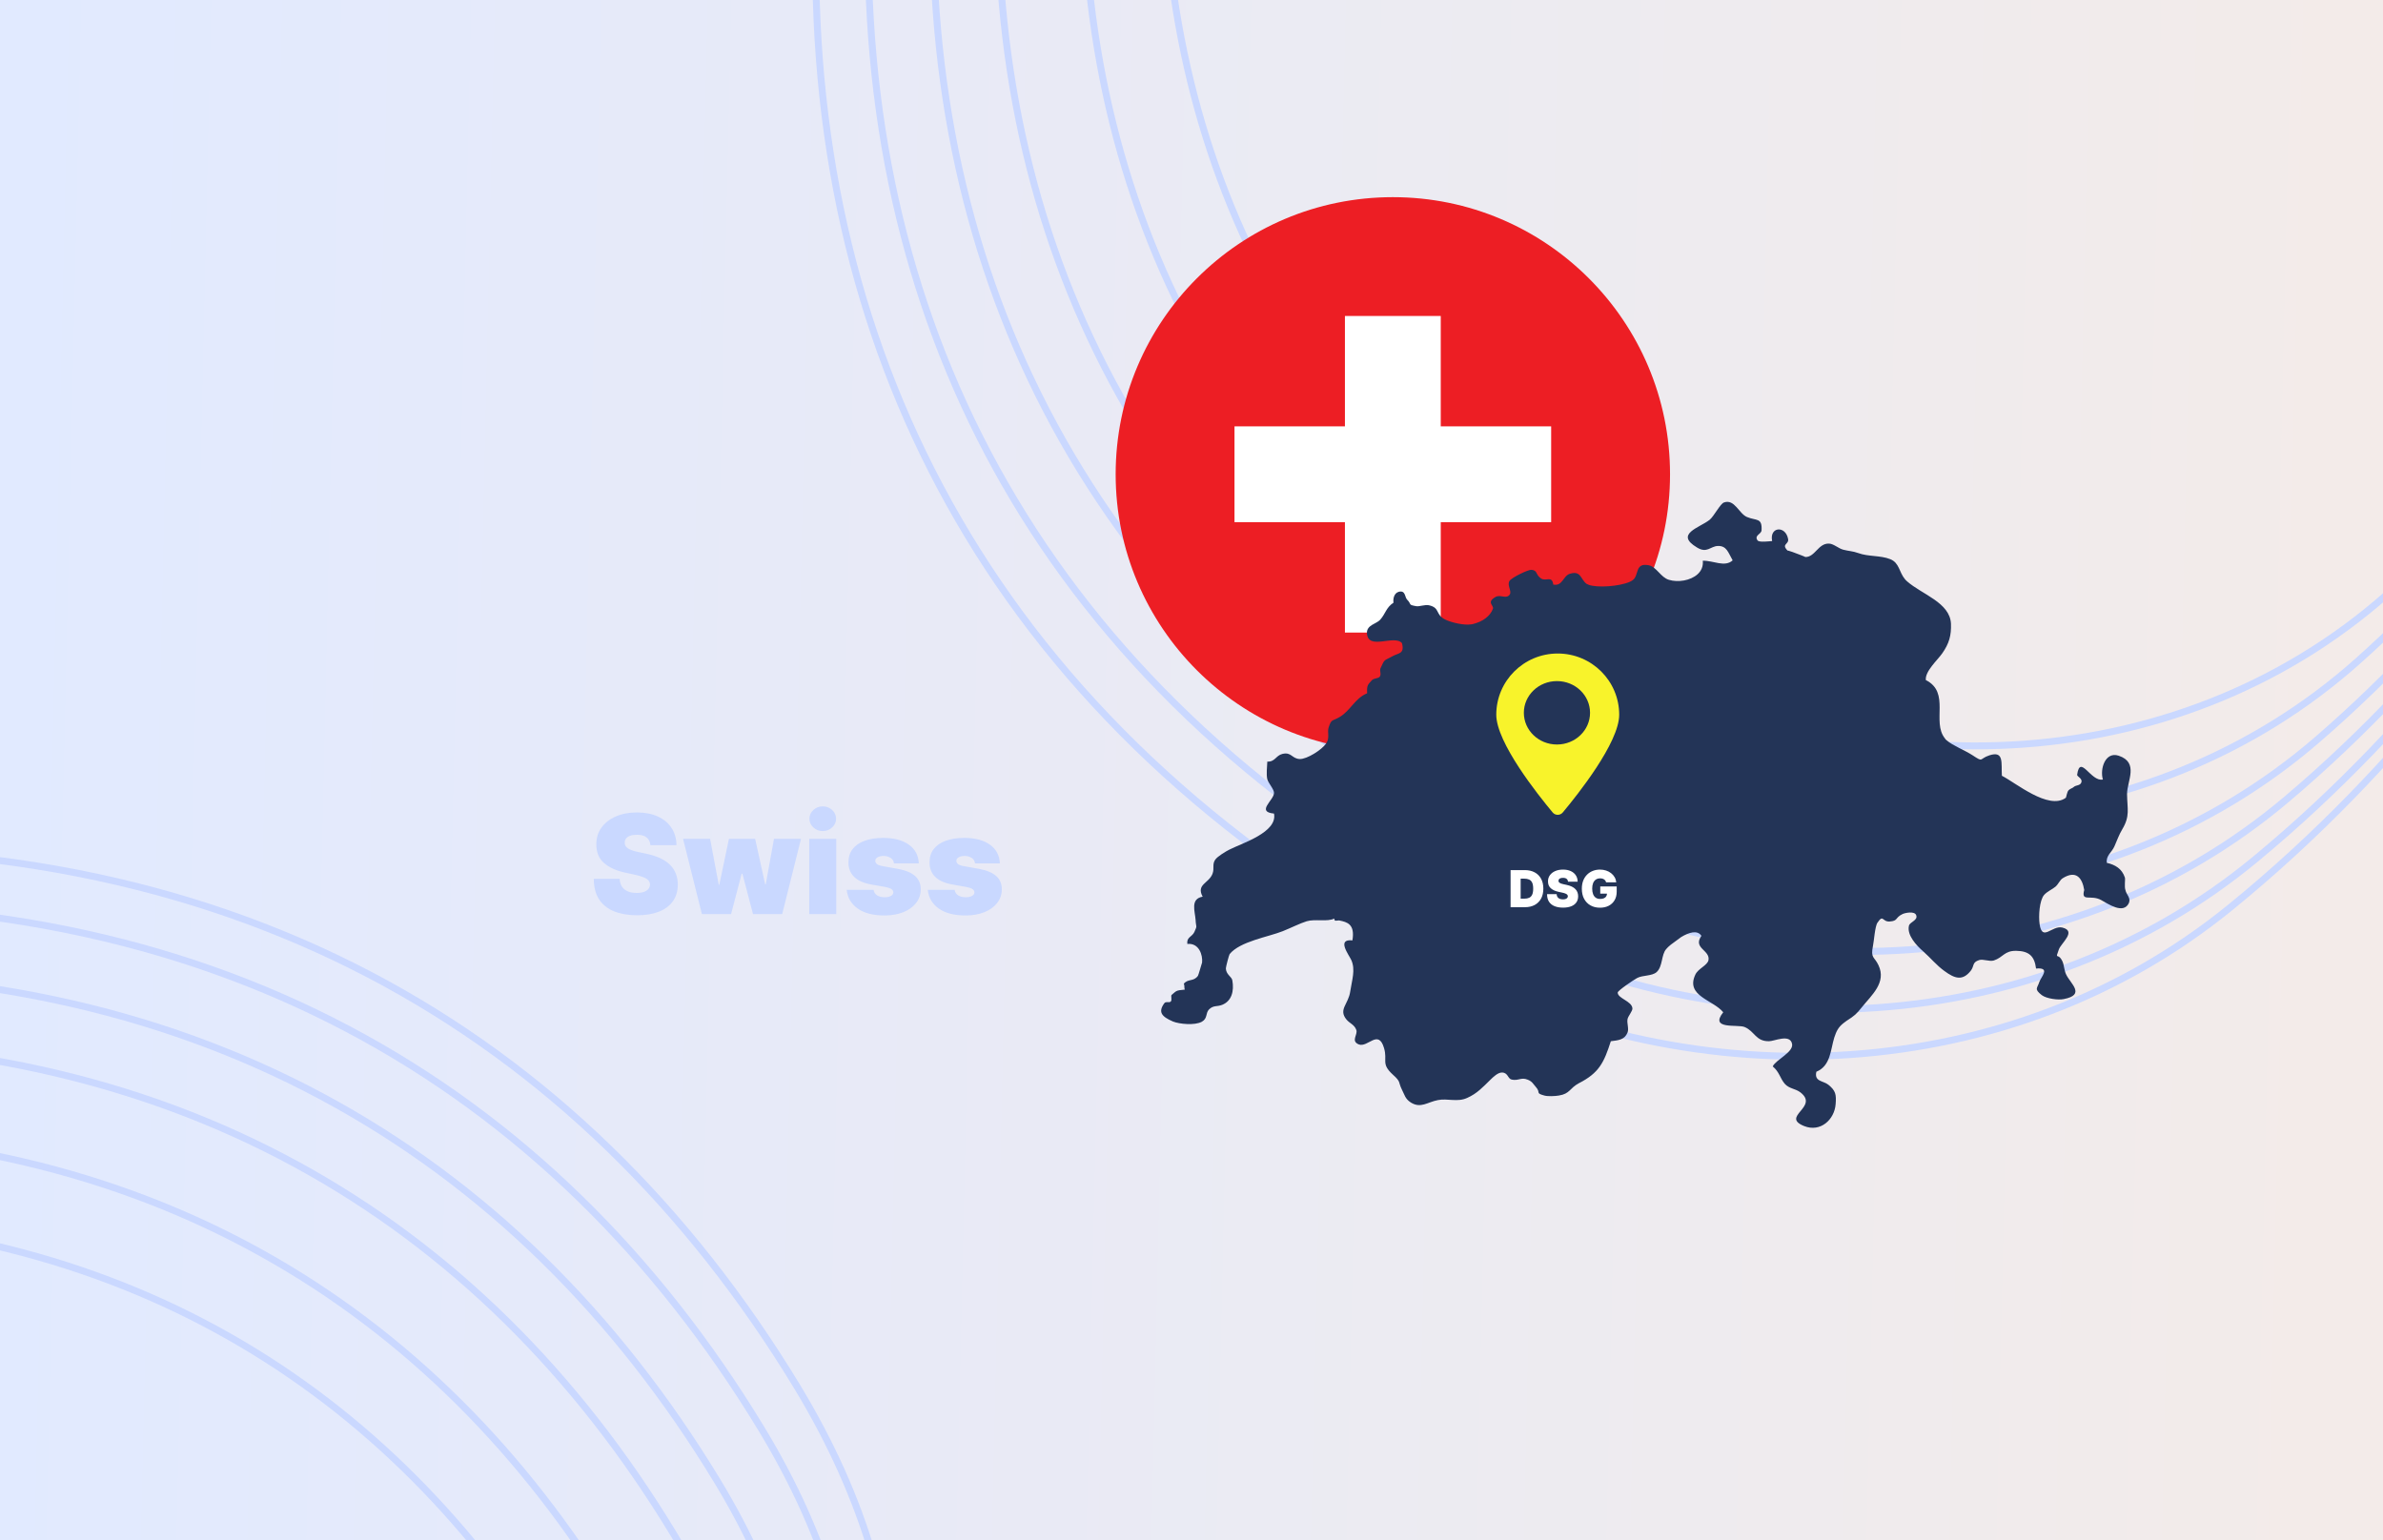 <svg width="1728" height="1117" viewBox="0 0 1728 1117" fill="none" xmlns="http://www.w3.org/2000/svg">
<rect x="0" y="0" width="1728" height="1117" fill="#808080" stroke="none"/>
<g clip-path="url(#clip0_3049_1600)">
<rect width="1728" height="1117" fill="url(#paint0_linear_3049_1600)"/>
<path d="M2101.5 26.981C2047.23 82.558 2000.02 159.626 1947.77 244.926C1933.09 268.889 1918.01 293.502 1902.27 318.47C1830.14 432.874 1743.8 555.162 1617.2 658.19C1457.92 787.815 1231.38 798.284 1049.41 702.587C733.174 536.29 591.5 274.719 591.5 -28C591.5 -219.908 681.376 -345.359 820.302 -422.982C959.413 -500.707 1147.79 -530.5 1344.5 -530.5C1541.07 -530.5 1730.42 -486.756 1870.55 -395.072C2010.32 -303.617 2101.18 -164.447 2101.5 26.981Z" stroke="#CAD8FF" stroke-width="5"/>
<path d="M2101.5 12.863C2048.59 67.046 2002.57 142.171 1951.64 225.309C1937.87 247.78 1923.75 270.836 1909.03 294.222C1839.52 404.687 1756.61 522.922 1635.51 623.127C1477.32 754.029 1250.23 764.706 1068.95 667.758C765.538 505.494 629.5 252.15 629.5 -40.709C629.5 -227.763 717.108 -350.036 852.531 -425.695C988.139 -501.457 1171.78 -530.5 1363.55 -530.5C1555.18 -530.5 1739.77 -487.859 1876.37 -398.491C2012.62 -309.351 2101.18 -173.711 2101.5 12.863Z" stroke="#CAD8FF" stroke-width="5"/>
<path d="M2101.5 -4.578C2050.28 47.883 2005.72 120.607 1956.42 201.075C1943.79 221.701 1930.84 242.835 1917.39 264.268C1851.11 369.862 1772.41 483.076 1658.06 579.758C1501.3 712.312 1273.32 723.204 1092.99 624.563C805.526 467.317 676.5 224.197 676.5 -56.409C676.5 -237.466 761.302 -355.814 892.393 -429.048C1023.67 -502.384 1201.45 -530.5 1387.11 -530.5C1572.63 -530.5 1751.33 -489.221 1883.57 -402.713C2015.45 -316.435 2101.18 -185.155 2101.5 -4.578Z" stroke="#CAD8FF" stroke-width="5"/>
<path d="M2101.5 -22.018C2051.96 28.72 2008.88 99.043 1961.21 176.839C1949.71 195.614 1937.94 214.824 1925.75 234.299C1862.7 335.014 1788.18 443.187 1680.55 536.302C1525.31 670.593 1296.43 681.767 1117.14 581.312C845.544 429.135 723.5 196.245 723.5 -72.108C723.5 -247.169 805.496 -361.592 932.255 -432.4C1059.2 -503.311 1231.12 -530.5 1410.67 -530.5C1590.09 -530.5 1762.9 -490.583 1890.77 -406.936C2018.29 -323.519 2101.18 -196.599 2101.5 -22.018Z" stroke="#CAD8FF" stroke-width="5"/>
<path d="M2101.5 -44.856C2054.19 3.625 2013.04 70.803 1967.53 145.099C1957.54 161.41 1947.34 178.065 1936.81 194.94C1878.03 289.212 1809.02 390.718 1710.2 479.072C1557.16 615.891 1326.89 627.608 1149.11 524.481C898.362 379.024 785.5 159.587 785.5 -92.667C785.5 -259.875 863.796 -369.159 984.84 -436.79C1106.07 -504.524 1270.26 -530.5 1441.76 -530.5C1613.11 -530.5 1778.15 -492.366 1900.27 -412.466C2022.03 -332.795 2101.18 -211.585 2101.5 -44.856Z" stroke="#CAD8FF" stroke-width="5"/>
<path d="M2101.5 -66.449C2056.27 -20.101 2016.93 44.102 1973.44 115.088C1964.86 129.1 1956.11 143.376 1947.12 157.831C1892.28 246.045 1828.37 341.255 1737.63 425.037C1586.86 564.239 1355.22 576.457 1179.12 470.639C947.798 331.638 843.5 124.933 843.5 -112.104C843.5 -271.888 918.334 -376.313 1034.03 -440.941C1149.91 -505.671 1306.87 -530.5 1470.83 -530.5C1634.65 -530.5 1792.42 -494.052 1909.15 -417.695C2025.53 -341.566 2101.18 -225.753 2101.5 -66.449Z" stroke="#CAD8FF" stroke-width="5"/>
<path d="M-741.638 1741.72C-724.057 1666.05 -723.661 1575.68 -723.222 1475.65C-723.099 1447.54 -722.972 1418.68 -722.461 1389.17C-720.115 1253.94 -709.714 1104.61 -654.901 950.866C-585.937 757.431 -397.672 630.998 -192.45 618.446C164.175 596.635 420.96 746.811 577.95 1005.64C677.473 1169.73 665.687 1323.6 587.158 1462.01C508.524 1600.61 362.91 1723.78 194.719 1825.79C26.649 1927.73 -157.936 1988.53 -325.294 1982.81C-492.235 1977.1 -642.089 1905.22 -741.638 1741.72Z" stroke="#CAD8FF" stroke-width="5"/>
<path d="M-734.318 1753.79C-717.179 1680.02 -716.79 1591.92 -716.359 1494.42C-716.242 1468.07 -716.122 1441.03 -715.668 1413.41C-713.523 1282.91 -703.946 1138.82 -652.372 990.34C-585 796.377 -396.375 669.482 -191.101 658.362C152.473 639.75 400.172 785.814 552.049 1036.21C649.055 1196.15 637.56 1346.13 561.007 1481.05C484.351 1616.15 342.398 1736.22 178.429 1835.67C14.582 1935.05 -165.36 1994.32 -328.501 1988.75C-491.223 1983.19 -637.286 1913.14 -734.318 1753.79Z" stroke="#CAD8FF" stroke-width="5"/>
<path d="M-725.275 1768.7C-708.685 1697.28 -708.305 1611.99 -707.885 1517.63C-707.777 1493.44 -707.667 1468.65 -707.28 1443.35C-705.375 1318.7 -696.793 1181.08 -649.167 1039.12C-583.87 844.481 -394.596 716.94 -189.257 707.762C138.079 693.13 374.481 834.089 520.003 1074.01C613.899 1228.82 602.768 1373.99 528.661 1504.59C454.451 1635.37 317.028 1751.61 158.281 1847.89C-0.343 1944.1 -174.542 2001.48 -332.468 1996.09C-489.977 1990.72 -631.353 1922.93 -725.275 1768.7Z" stroke="#CAD8FF" stroke-width="5"/>
<path d="M-716.228 1783.61C-700.186 1714.54 -699.817 1632.07 -699.408 1540.83C-699.309 1518.81 -699.208 1496.29 -698.884 1473.31C-697.208 1354.5 -689.593 1223.37 -645.851 1087.93C-582.765 892.606 -392.862 764.354 -187.475 757.267C123.667 746.53 348.793 882.363 487.961 1111.81C578.748 1261.49 567.979 1401.85 496.319 1528.13C424.555 1654.59 291.662 1766.99 138.138 1860.11C-15.265 1953.15 -183.721 2008.64 -336.432 2003.44C-488.726 1998.25 -625.416 1932.71 -716.228 1783.61Z" stroke="#CAD8FF" stroke-width="5"/>
<path d="M-704.385 1803.14C-689.075 1737.15 -688.73 1658.37 -688.349 1571.25C-688.265 1552.12 -688.18 1532.59 -687.934 1512.7C-686.56 1401.61 -680.202 1279.04 -641.524 1152.24C-581.629 955.894 -390.822 826.459 -185.336 822.438C104.493 816.767 314.792 945.859 445.611 1161.54C532.326 1304.51 522.056 1438.55 453.635 1559.15C385.11 1679.93 258.196 1787.29 111.561 1876.23C-34.951 1965.1 -195.839 2018.08 -341.686 2013.09C-487.115 2008.12 -617.645 1945.53 -704.385 1803.14Z" stroke="#CAD8FF" stroke-width="5"/>
<path d="M-693.186 1821.6C-678.549 1758.52 -678.212 1683.22 -677.838 1599.97C-677.764 1583.54 -677.689 1566.8 -677.503 1549.78C-676.363 1445.91 -671.09 1331.36 -636.953 1212.67C-580.233 1015.46 -388.518 884.887 -183.073 884.037C86.8 882.921 283.174 1005.57 406.102 1208.24C488.966 1344.86 479.136 1472.95 413.729 1588.21C348.218 1703.65 226.892 1806.28 86.701 1891.31C-53.366 1976.27 -207.164 2026.92 -346.57 2022.17C-485.558 2017.43 -610.296 1957.64 -693.186 1821.6Z" stroke="#CAD8FF" stroke-width="5"/>
<path d="M1211 344C1211 455.008 1121.01 545 1010 545C898.992 545 809 455.008 809 344C809 232.992 898.992 143 1010 143C1121.01 143 1211 232.992 1211 344Z" fill="#ED1E24"/>
<path d="M1124.8 309.244H1044.74V229.185H975.253V309.244H895.18V378.731H975.253V458.804H1044.74V378.731H1124.8V309.244Z" fill="white"/>
<path d="M1540.84 636.517C1538.71 630.09 1533.85 627.232 1527.73 625.811C1527.02 620.512 1531.29 618.38 1533.28 613.807C1535.14 609.667 1536.42 605.666 1538.99 601.386C1544.69 591.808 1542.54 586.818 1542.4 575.958C1542.4 566.395 1551.25 553.109 1536.28 548.104C1526.59 544.968 1522.6 557.682 1524.88 565.391C1516.19 567.384 1508.35 546.543 1506.21 561.961C1506.07 563.243 1510.06 564.526 1509.34 567.245C1508.63 569.964 1505.35 569.392 1503.93 570.674C1502.94 571.678 1501.23 571.956 1500.08 573.1C1498.8 574.243 1498.38 578.383 1497.95 578.677C1485.41 587.807 1461.61 567.677 1451.64 562.672C1451.06 553.387 1453.35 544.396 1442.65 547.826C1434.83 550.39 1438.66 553.248 1430.4 547.826C1424.7 544.102 1416.01 540.827 1411.6 536.965C1411.03 536.533 1410.6 536.115 1410.32 535.544C1400.62 523.54 1414.45 502.267 1396.49 493.261C1395.78 486.973 1404.89 478.831 1408.32 473.981C1413.44 466.704 1415.02 460.834 1414.72 452.414C1414.01 436.996 1393.63 431.126 1382.95 421.702C1382.38 421.13 1381.82 420.713 1381.39 420.142C1376.96 414.858 1377.4 408.277 1370.7 405.574C1363.57 402.716 1354.88 403.859 1347.47 401.14C1343.62 399.719 1340.49 399.719 1336.64 398.714C1333.22 397.849 1329.66 394.42 1326.38 394.281C1318.4 393.848 1316.12 404.43 1308.85 403.998C1309.28 403.998 1308.28 403.565 1306.44 402.855C1302.59 401.279 1295.75 398.853 1296.31 399.425C1291.33 394.42 1297.45 394.991 1296.6 390.851C1294.75 380.995 1282.92 381.999 1285.05 392.427C1283.05 392.566 1275.79 393.57 1274.5 391.994C1271.8 388.286 1277.07 387.576 1277.36 384.718C1277.94 375.294 1273.65 377.859 1266.82 375.001C1260.97 372.575 1257.83 361.715 1250.15 364.434C1247.44 365.283 1242.88 374.429 1239.74 377.009C1232.34 382.864 1214.09 387.282 1230.62 397.139C1237.89 401.572 1240.31 396.134 1245.73 395.995C1252.14 395.856 1253.13 400.707 1256.41 406.423C1250.71 411.707 1242.17 406.423 1234.75 406.717C1235.18 410.857 1233.62 414.132 1230.91 416.558C1225.78 421.13 1216.79 422.567 1210.24 420.559C1204.25 418.844 1201.27 411.135 1195.56 409.992C1185.31 407.999 1188.73 417.129 1184.03 420.713C1179.33 424.421 1163.08 426.414 1154.66 424.854C1152.82 424.56 1151.39 423.989 1150.4 423.417C1145.97 419.987 1146.55 413.715 1138.43 416.141C1133.43 417.562 1133.15 425.425 1126.32 423.988C1125.45 417.129 1121.05 421.996 1117.47 419.57C1113.35 416.851 1115.2 413.715 1110.5 413.283C1107.93 413.143 1095.96 418.999 1094.54 421.424C1092.69 424.56 1096.38 428.7 1094.82 431.126C1092.55 434.555 1088.84 431.558 1085.42 432.563C1085.13 432.702 1084.71 432.841 1084.41 432.995C1077.58 436.996 1083.42 438.989 1082.56 441.554C1080.56 447.131 1074.73 450.993 1068.32 452.553C1067.74 452.692 1067.31 452.847 1066.75 452.847C1061.76 453.696 1052.64 451.564 1048.37 449.556C1040.39 445.848 1044.66 440.843 1036.11 438.989C1033.4 438.418 1029.27 439.993 1027.14 439.7C1020.58 438.557 1024 438.557 1020.29 434.849C1018.59 433.134 1019.3 427.851 1014.16 429.272C1010.89 430.276 1010.04 434.277 1010.47 437.135C1005.04 440.704 1004.76 445.122 1000.77 449.556C998.067 452.553 990.938 453.264 991.217 459.273C991.943 471.988 1010.89 460.123 1016.59 466.411C1018.73 474.413 1014.02 473.548 1009.74 475.973C1003.34 479.558 1004.33 477.549 1001.05 484.687C1000.2 486.556 1001.92 488.981 1000.48 490.835C999.35 492.256 996.072 491.839 994.789 493.4C992.222 496.397 990.938 496.69 991.371 502.839C991.217 502.839 991.217 502.978 991.077 502.978C982.526 506.547 979.248 515.399 971.563 519.971C965.857 523.401 965.579 521.115 963.429 527.68C962.3 531.11 964.434 535.111 961.728 539.112C958.589 543.824 947.765 550.684 942.492 550.529C936.647 550.251 936.508 545.246 929.951 546.821C925.111 547.965 924.678 552.676 918.972 552.398C918.833 556.384 918.122 561.39 918.972 565.252C919.684 567.955 923.828 572.389 923.828 575.108C923.828 580.391 910.576 588.811 923.828 590.093C926.534 603.673 900.741 611.521 891.479 616.233C888.912 617.515 882.927 621.083 881.211 623.524C878.799 627.093 880.793 629.657 879.216 633.798C876.51 640.796 867.248 641.368 872.088 650.374C862.98 651.935 866.536 660.941 866.969 667.229C867.248 673.084 868.392 670.797 866.103 675.942C864.402 679.65 860.274 679.65 860.985 684.655C869.536 683.79 872.242 692.796 871.67 698.219C871.67 697.925 868.964 707.504 868.67 707.782C865.392 712.216 861.696 709.636 858.418 713.498C859.129 714.919 858.557 716.356 859.129 717.777C852.573 718.349 853.145 718.642 849.573 721.639C848.862 722.211 850.006 725.208 849.016 726.351C847.872 727.633 845.444 726.073 844.3 727.633C839.599 734.06 842.305 737.351 850.578 740.919C855.14 742.773 866.397 743.916 871.531 741.058C875.799 738.633 874.082 734.925 876.649 732.206C879.928 728.931 882.494 730.352 886.345 728.777C893.04 726.073 895.035 718.92 893.612 711.072C893.18 708.353 889.051 706.932 888.912 702.359C888.912 701.355 891.185 692.642 891.618 692.07C899.025 682.786 919.977 679.511 930.23 675.37C935.642 673.223 942.77 669.654 947.471 668.218C953.455 666.364 962.579 668.789 967.573 666.225C967.28 668.789 969.986 667.368 971.269 667.646C976.836 668.789 982.681 670.226 980.686 682.075C968.857 680.793 978.258 692.642 979.959 696.504C982.959 703.502 980.392 710.64 979.109 719.075C977.825 728.359 970.419 732.067 976.264 739.343C978.691 742.356 982.109 743.067 983.531 747.068C984.676 750.497 979.403 755.055 985.232 757.496C991.789 760.199 999.489 746.064 1003.62 760.199C1006.32 769.345 1001.21 771.338 1009.9 779.34C1016.16 784.917 1013.73 784.624 1016.59 790.34C1018.59 794.202 1018.86 796.905 1022.99 799.624C1030.26 804.197 1035.12 799.331 1042.66 797.91C1049.65 796.473 1056.77 799.624 1063.89 796.334C1071.02 793.198 1075.29 788.486 1080.56 783.341C1082.71 781.194 1086.27 777.764 1089.27 777.919C1093.68 778.058 1093.26 782.476 1096.24 783.048C1101.08 784.052 1103.08 781.194 1107.64 783.048C1111.07 784.346 1111.63 786.06 1113.78 788.486C1117.47 792.626 1113.07 792.765 1119.9 794.619C1122.47 795.33 1127.74 795.052 1130.31 794.619C1138.57 793.337 1137.99 789.336 1144.98 785.628C1159.52 778.197 1163.08 770.766 1168.07 755.209C1173.76 754.483 1178.04 754.205 1180.18 748.922C1181.32 746.203 1179.61 742.062 1180.18 739.204C1180.61 736.918 1183.89 733.349 1183.73 731.356C1183.32 726.073 1173.05 724.204 1173.05 719.924C1173.05 718.503 1184.74 710.64 1187.15 709.357C1191.14 707.21 1197.85 708.075 1201.27 705.078C1205.83 700.922 1204.55 692.503 1208.24 688.363C1208.95 687.498 1210.1 686.354 1211.52 685.227L1219.08 679.65C1224.77 676.22 1230.91 674.366 1233.76 678.784C1227.34 687.791 1240.18 689.073 1238.89 696.365C1238.18 700.212 1231.33 702.498 1229.34 706.932C1222.07 722.489 1242.31 725.208 1249.58 734.214C1239.31 747.068 1260.12 742.773 1265.1 744.92C1272.51 748.057 1273.08 755.348 1282.78 755.209C1286.63 755.209 1297.75 749.771 1299.45 756.924C1301.01 763.057 1287.62 768.634 1285.48 773.485C1290.32 777.486 1290.76 782.059 1294.17 786.06C1297.45 789.768 1301.87 789.475 1305.57 792.333C1319.39 803.054 1290.89 809.759 1308.28 816.757C1320.1 821.469 1330.23 812.045 1331.08 800.907C1331.66 793.769 1331.08 791.05 1325.81 786.771C1322.1 783.774 1315.4 784.624 1317.12 777.347C1327.53 773.053 1327.37 761.342 1330.08 752.629C1331.66 747.778 1333.08 745.06 1336.64 742.201C1337.35 741.63 1338.06 741.058 1338.92 740.487C1344.91 736.64 1346.19 735.497 1350.04 730.63C1357.15 721.778 1368.13 712.648 1362.15 700.073C1359.15 693.646 1356.3 695.222 1358.16 686.076C1358.87 682.94 1359.58 671.786 1361.44 669.222C1365.71 662.795 1364.86 668.789 1370.27 668.372C1376.55 667.939 1373.98 665.653 1379.67 662.934C1381.53 662.084 1388.36 660.648 1389.5 663.799C1390.93 667.646 1384.8 668.65 1384.23 671.508C1382.67 678.228 1389.64 685.783 1394.78 690.217C1399.91 694.789 1404.33 700.212 1409.88 704.213C1417.59 709.929 1423.14 711.505 1428.98 704.213C1431.83 700.644 1429.83 698.08 1435.11 696.365C1437.95 695.361 1442.51 697.647 1445.79 696.643C1452.49 694.496 1453.35 689.506 1462.04 689.645C1471.17 689.784 1475.29 693.353 1476.42 702.498C1487.26 701.494 1480 708.647 1478.85 712.076C1477.43 716.788 1474.72 717.205 1480.57 721.778C1483.98 724.358 1492.54 725.501 1496.53 724.636C1512.62 721.5 1501.37 713.498 1498.23 706.793C1496.8 703.935 1496.8 699.934 1495.52 697.215C1492.24 690.356 1489.97 696.937 1492.95 688.641C1494.53 684.083 1506.07 675.37 1495.52 672.79C1487.97 670.936 1480.85 683.357 1478.99 670.226C1478.14 664.51 1478.85 653.078 1482.27 649.092C1484.56 646.512 1488.41 644.936 1490.54 643.082C1492.68 641.229 1493.68 638.232 1495.81 636.949C1505.49 630.94 1509.92 636.795 1511.34 645.508C1508.93 654.514 1516.04 648.659 1523.6 652.8C1528.58 655.519 1539.7 663.367 1543.69 655.086C1545.4 651.224 1541.83 648.798 1541.26 645.662C1540.27 643.082 1541.26 637.938 1540.84 636.517Z" fill="#233457"/>
<path d="M471.623 613C471.433 610.633 470.545 608.786 468.959 607.46C467.397 606.134 465.017 605.472 461.821 605.472C459.785 605.472 458.116 605.72 456.814 606.217C455.536 606.691 454.589 607.342 453.973 608.17C453.358 608.999 453.038 609.946 453.015 611.011C452.967 611.887 453.121 612.68 453.476 613.391C453.855 614.077 454.447 614.705 455.252 615.273C456.057 615.817 457.087 616.314 458.341 616.764C459.596 617.214 461.087 617.616 462.816 617.972L468.782 619.25C472.806 620.102 476.251 621.227 479.115 622.624C481.98 624.02 484.324 625.666 486.147 627.56C487.97 629.43 489.307 631.537 490.159 633.881C491.035 636.224 491.485 638.781 491.509 641.551C491.485 646.333 490.29 650.382 487.922 653.696C485.555 657.01 482.169 659.532 477.766 661.26C473.386 662.988 468.119 663.852 461.963 663.852C455.642 663.852 450.126 662.917 445.415 661.047C440.728 659.177 437.082 656.3 434.478 652.418C431.897 648.511 430.595 643.516 430.571 637.432H449.321C449.44 639.657 449.996 641.527 450.99 643.043C451.985 644.558 453.382 645.706 455.181 646.487C457.004 647.268 459.17 647.659 461.679 647.659C463.786 647.659 465.55 647.399 466.971 646.878C468.391 646.357 469.468 645.635 470.202 644.712C470.936 643.788 471.315 642.735 471.338 641.551C471.315 640.438 470.948 639.468 470.238 638.639C469.551 637.787 468.415 637.029 466.828 636.366C465.242 635.68 463.1 635.041 460.401 634.449L453.157 632.886C446.717 631.49 441.639 629.158 437.922 625.891C434.229 622.6 432.394 618.114 432.418 612.432C432.394 607.815 433.625 603.779 436.111 600.322C438.621 596.842 442.089 594.132 446.516 592.19C450.967 590.249 456.069 589.278 461.821 589.278C467.693 589.278 472.771 590.261 477.056 592.226C481.341 594.191 484.643 596.961 486.963 600.536C489.307 604.087 490.491 608.241 490.515 613H471.623ZM508.963 663L495.326 608.455H514.929L521.179 641.693H521.605L528.565 608.455H547.599L554.843 641.409H555.27L561.235 608.455H580.838L567.201 663H546.037L538.366 633.739H537.798L530.127 663H508.963ZM586.804 663V608.455H606.406V663H586.804ZM596.605 602.773C593.953 602.773 591.681 601.897 589.787 600.145C587.893 598.393 586.946 596.286 586.946 593.824C586.946 591.362 587.893 589.255 589.787 587.503C591.681 585.751 593.953 584.875 596.605 584.875C599.28 584.875 601.553 585.751 603.423 587.503C605.317 589.255 606.264 591.362 606.264 593.824C606.264 596.286 605.317 598.393 603.423 600.145C601.553 601.897 599.28 602.773 596.605 602.773ZM666.251 626.21H648.212C648.117 625.098 647.726 624.139 647.04 623.334C646.353 622.529 645.465 621.913 644.376 621.487C643.311 621.037 642.127 620.812 640.825 620.812C639.144 620.812 637.7 621.12 636.493 621.736C635.286 622.351 634.694 623.227 634.717 624.364C634.694 625.169 635.037 625.914 635.747 626.601C636.481 627.287 637.89 627.82 639.973 628.199L651.053 630.188C656.64 631.205 660.795 632.922 663.517 635.337C666.263 637.728 667.648 640.936 667.672 644.96C667.648 648.843 666.488 652.216 664.192 655.081C661.919 657.922 658.806 660.124 654.852 661.686C650.922 663.225 646.436 663.994 641.393 663.994C633.06 663.994 626.538 662.29 621.827 658.881C617.139 655.472 614.523 650.973 613.979 645.386H633.439C633.699 647.115 634.552 648.452 635.996 649.399C637.464 650.322 639.31 650.784 641.536 650.784C643.335 650.784 644.814 650.476 645.974 649.861C647.158 649.245 647.762 648.369 647.786 647.233C647.762 646.191 647.241 645.363 646.223 644.747C645.229 644.132 643.666 643.634 641.536 643.256L631.876 641.551C626.313 640.58 622.146 638.734 619.376 636.011C616.607 633.289 615.233 629.785 615.257 625.5C615.233 621.712 616.228 618.504 618.24 615.876C620.276 613.225 623.176 611.213 626.94 609.839C630.728 608.443 635.214 607.744 640.399 607.744C648.283 607.744 654.497 609.378 659.043 612.645C663.612 615.912 666.015 620.434 666.251 626.21ZM725.04 626.21H707.001C706.906 625.098 706.515 624.139 705.829 623.334C705.142 622.529 704.254 621.913 703.165 621.487C702.1 621.037 700.916 620.812 699.614 620.812C697.933 620.812 696.489 621.12 695.282 621.736C694.075 622.351 693.483 623.227 693.506 624.364C693.483 625.169 693.826 625.914 694.536 626.601C695.27 627.287 696.679 627.82 698.762 628.199L709.842 630.188C715.429 631.205 719.584 632.922 722.306 635.337C725.052 637.728 726.437 640.936 726.461 644.96C726.437 648.843 725.277 652.216 722.981 655.081C720.708 657.922 717.595 660.124 713.641 661.686C709.711 663.225 705.225 663.994 700.183 663.994C691.849 663.994 685.327 662.29 680.616 658.881C675.928 655.472 673.312 650.973 672.768 645.386H692.228C692.488 647.115 693.341 648.452 694.785 649.399C696.253 650.322 698.099 650.784 700.325 650.784C702.124 650.784 703.603 650.476 704.763 649.861C705.947 649.245 706.551 648.369 706.575 647.233C706.551 646.191 706.03 645.363 705.012 644.747C704.018 644.132 702.455 643.634 700.325 643.256L690.665 641.551C685.102 640.58 680.935 638.734 678.165 636.011C675.396 633.289 674.022 629.785 674.046 625.5C674.022 621.712 675.017 618.504 677.029 615.876C679.065 613.225 681.965 611.213 685.729 609.839C689.517 608.443 694.004 607.744 699.188 607.744C707.072 607.744 713.286 609.378 717.832 612.645C722.401 615.912 724.804 620.434 725.04 626.21Z" fill="#C9D8FF"/>
<path d="M1105.73 658H1095.38V631.091H1105.62C1108.39 631.091 1110.78 631.63 1112.8 632.707C1114.82 633.776 1116.38 635.317 1117.48 637.332C1118.58 639.338 1119.13 641.742 1119.13 644.545C1119.13 647.348 1118.58 649.757 1117.49 651.772C1116.39 653.778 1114.84 655.32 1112.84 656.397C1110.83 657.466 1108.46 658 1105.73 658ZM1102.68 651.798H1105.47C1106.8 651.798 1107.93 651.584 1108.87 651.154C1109.81 650.725 1110.53 649.985 1111.02 648.934C1111.52 647.883 1111.77 646.42 1111.77 644.545C1111.77 642.671 1111.52 641.208 1111.01 640.157C1110.51 639.106 1109.78 638.366 1108.8 637.936C1107.84 637.507 1106.66 637.293 1105.26 637.293H1102.68V651.798ZM1137.02 639.5C1136.95 638.624 1136.62 637.941 1136.03 637.45C1135.45 636.96 1134.57 636.714 1133.39 636.714C1132.64 636.714 1132.02 636.806 1131.54 636.99C1131.06 637.166 1130.71 637.406 1130.49 637.713C1130.26 638.02 1130.14 638.37 1130.13 638.764C1130.11 639.088 1130.17 639.382 1130.3 639.645C1130.44 639.899 1130.66 640.131 1130.96 640.341C1131.26 640.542 1131.64 640.726 1132.1 640.893C1132.57 641.059 1133.12 641.208 1133.76 641.339L1135.97 641.812C1137.45 642.128 1138.73 642.544 1139.79 643.061C1140.85 643.578 1141.72 644.186 1142.39 644.887C1143.06 645.579 1143.56 646.359 1143.88 647.226C1144.2 648.093 1144.37 649.039 1144.37 650.064C1144.37 651.833 1143.92 653.331 1143.05 654.558C1142.17 655.784 1140.92 656.717 1139.29 657.356C1137.67 657.996 1135.72 658.315 1133.44 658.315C1131.1 658.315 1129.06 657.969 1127.32 657.277C1125.59 656.585 1124.24 655.521 1123.27 654.085C1122.32 652.639 1121.84 650.791 1121.83 648.54H1128.77C1128.81 649.363 1129.01 650.055 1129.38 650.616C1129.75 651.176 1130.27 651.601 1130.93 651.89C1131.61 652.179 1132.41 652.324 1133.34 652.324C1134.12 652.324 1134.77 652.228 1135.3 652.035C1135.82 651.842 1136.22 651.575 1136.49 651.233C1136.76 650.892 1136.9 650.502 1136.91 650.064C1136.9 649.652 1136.77 649.293 1136.5 648.987C1136.25 648.671 1135.83 648.391 1135.24 648.146C1134.66 647.892 1133.86 647.655 1132.86 647.436L1130.18 646.858C1127.8 646.341 1125.92 645.478 1124.55 644.27C1123.18 643.052 1122.5 641.392 1122.51 639.29C1122.5 637.582 1122.96 636.088 1123.88 634.809C1124.81 633.522 1126.09 632.519 1127.73 631.8C1129.37 631.082 1131.26 630.723 1133.39 630.723C1135.56 630.723 1137.44 631.087 1139.03 631.814C1140.61 632.541 1141.83 633.565 1142.69 634.888C1143.56 636.202 1144 637.739 1144.01 639.5H1137.02ZM1164.63 639.973C1164.51 639.509 1164.34 639.101 1164.09 638.751C1163.84 638.392 1163.54 638.09 1163.17 637.844C1162.81 637.59 1162.39 637.402 1161.91 637.279C1161.44 637.148 1160.91 637.082 1160.35 637.082C1159.12 637.082 1158.07 637.376 1157.2 637.963C1156.35 638.55 1155.69 639.395 1155.23 640.499C1154.79 641.602 1154.56 642.934 1154.56 644.493C1154.56 646.07 1154.78 647.419 1155.21 648.54C1155.64 649.661 1156.28 650.519 1157.13 651.115C1157.98 651.711 1159.03 652.009 1160.29 652.009C1161.4 652.009 1162.33 651.846 1163.06 651.522C1163.81 651.198 1164.37 650.738 1164.73 650.143C1165.1 649.547 1165.29 648.846 1165.29 648.04L1166.55 648.172H1160.4V642.969H1172.33V646.7C1172.33 649.153 1171.81 651.251 1170.76 652.994C1169.73 654.728 1168.3 656.06 1166.48 656.988C1164.67 657.908 1162.59 658.368 1160.24 658.368C1157.62 658.368 1155.32 657.812 1153.34 656.699C1151.36 655.587 1149.82 654.001 1148.7 651.943C1147.6 649.884 1147.05 647.436 1147.05 644.598C1147.05 642.373 1147.39 640.402 1148.06 638.685C1148.74 636.969 1149.69 635.519 1150.9 634.336C1152.11 633.145 1153.5 632.247 1155.09 631.643C1156.67 631.03 1158.37 630.723 1160.19 630.723C1161.78 630.723 1163.26 630.951 1164.63 631.406C1166 631.853 1167.22 632.492 1168.27 633.325C1169.33 634.148 1170.18 635.125 1170.83 636.255C1171.48 637.385 1171.87 638.624 1172.01 639.973H1164.63Z" fill="white"/>
<path d="M1174.14 518.398C1174.14 538.598 1143.89 576.541 1133.22 589.29C1131.31 591.57 1127.81 591.57 1125.9 589.29C1115.25 576.541 1085 538.598 1085 518.398C1085 493.879 1104.96 474 1129.56 474C1154.18 474 1174.14 493.879 1174.14 518.398Z" fill="#F8F32B"/>
<ellipse cx="1129" cy="517" rx="24" ry="23" fill="#233457"/>
</g>
<defs>
<linearGradient id="paint0_linear_3049_1600" x1="2.2267e-06" y1="520.5" x2="1696" y2="559" gradientUnits="userSpaceOnUse">
<stop stop-color="#E1EAFF"/>
<stop offset="1" stop-color="#F3EBE9"/>
</linearGradient>
<clipPath id="clip0_3049_1600">
<rect width="1728" height="1117" fill="white"/>
</clipPath>
</defs>
</svg>
